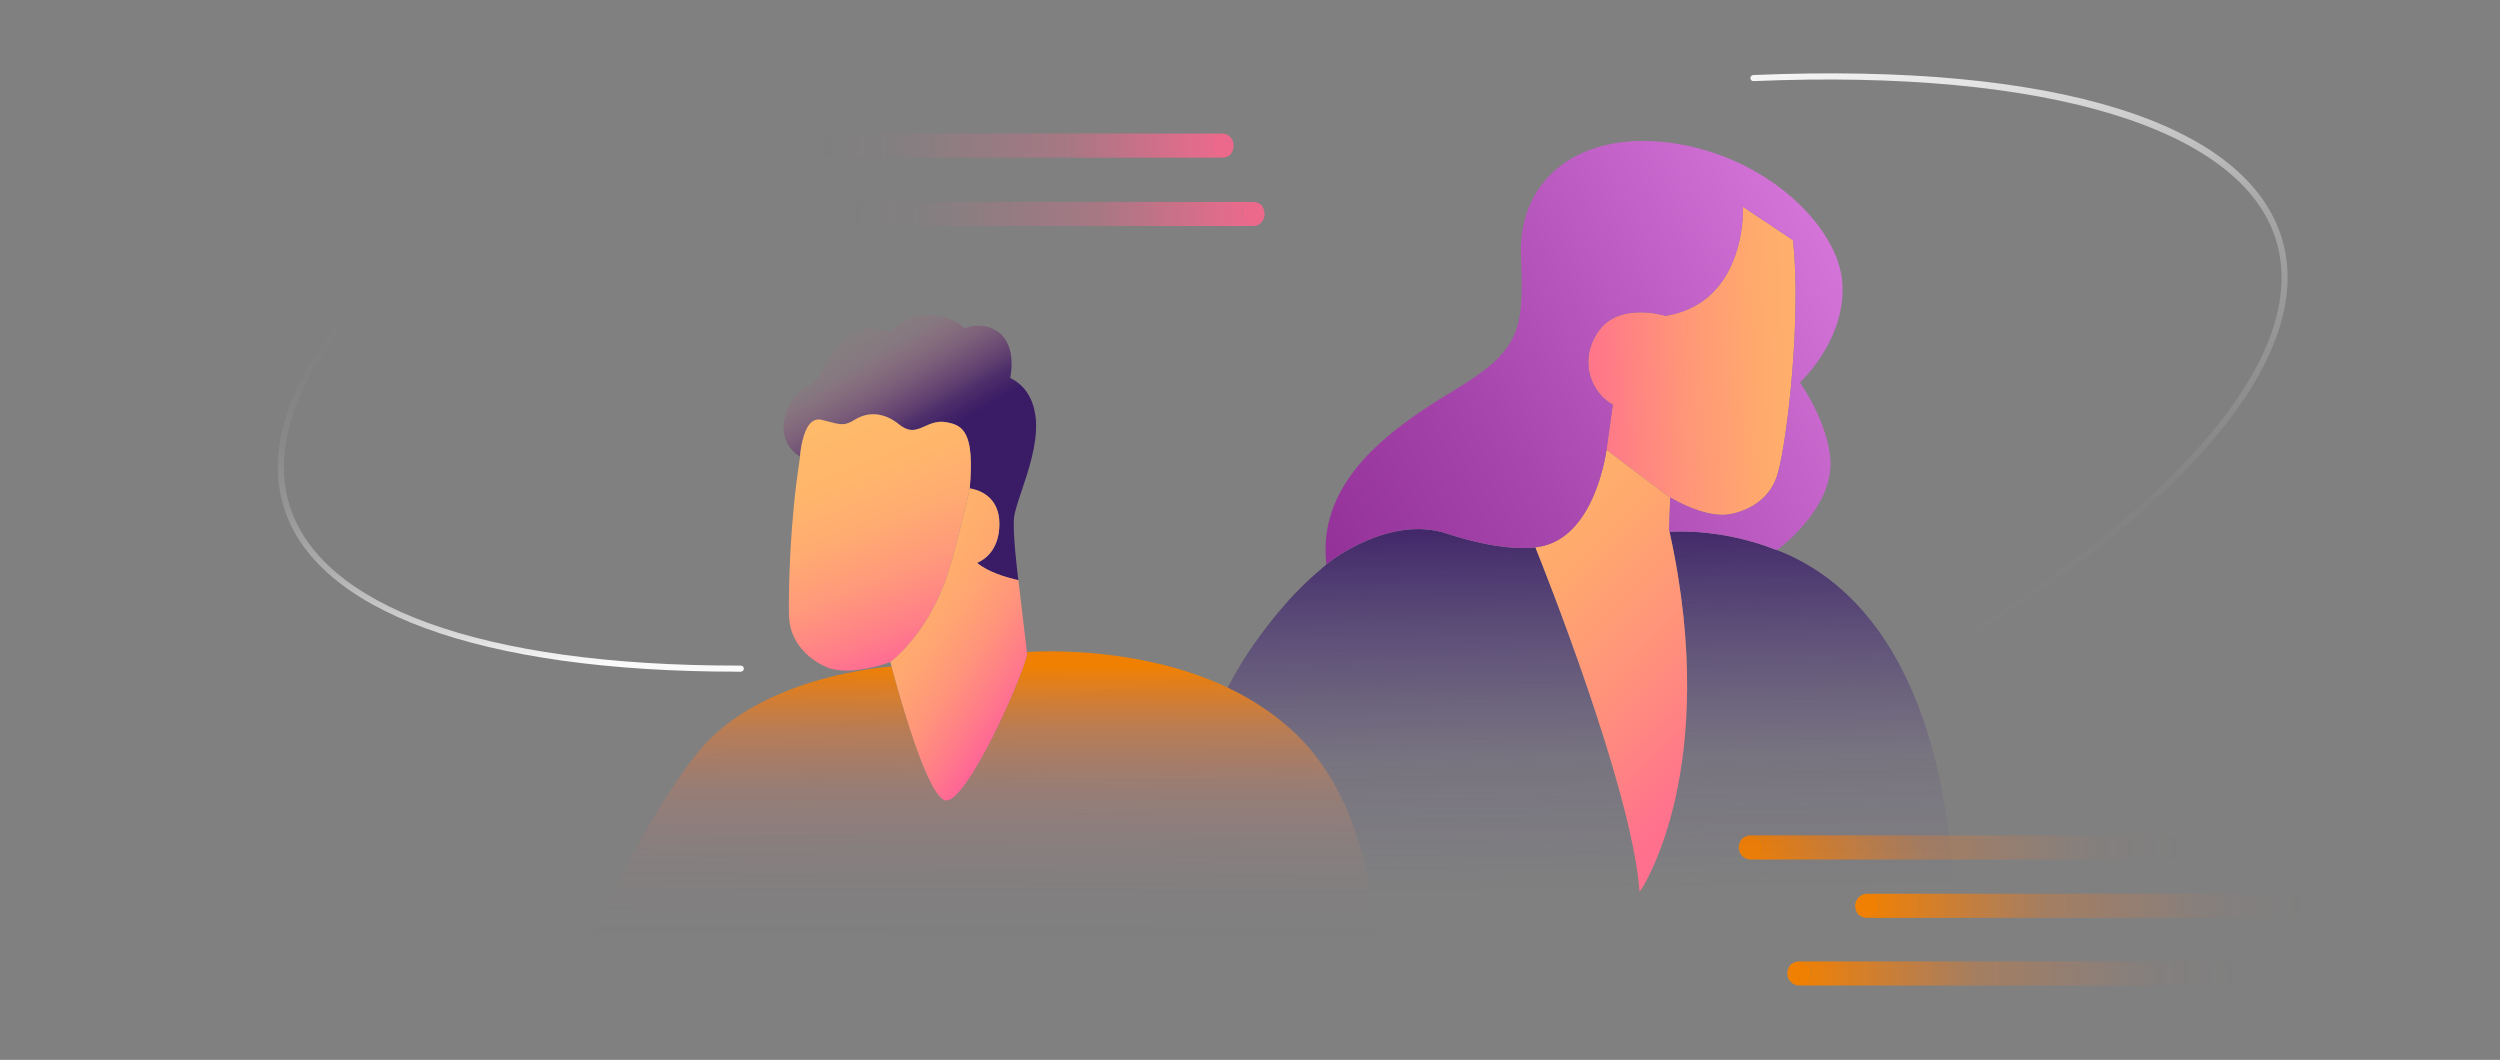 <svg xmlns="http://www.w3.org/2000/svg" xmlns:xlink="http://www.w3.org/1999/xlink" id="Camada_2" data-name="Camada 2" viewBox="0 0 727.59 308.46"><rect x="0" y="0" width="727.59" height="308.46" fill="#808080" stroke="none"/><defs><style>      .cls-1 {        fill: none;      }      .cls-1, .cls-2, .cls-3, .cls-4, .cls-5, .cls-6, .cls-7, .cls-8, .cls-9, .cls-10, .cls-11, .cls-12, .cls-13, .cls-14, .cls-15, .cls-16, .cls-17, .cls-18, .cls-19 {        stroke-width: 0px;      }      .cls-2 {        fill: url(#Gradiente_sem_nome_617-2);      }      .cls-3 {        fill: #000;      }      .cls-4 {        fill: url(#Gradiente_sem_nome_944-2);      }      .cls-5 {        fill: url(#Gradiente_sem_nome_944-3);      }      .cls-6 {        fill: url(#Gradiente_sem_nome_349);      }      .cls-7 {        fill: url(#Gradiente_sem_nome_617);      }      .cls-8 {        fill: url(#Gradiente_sem_nome_620);      }      .cls-9 {        fill: url(#Gradiente_sem_nome_622);      }      .cls-10 {        fill: url(#Gradiente_sem_nome_944);      }      .cls-11 {        fill: url(#Gradiente_sem_nome_840);      }      .cls-12 {        fill: url(#Gradiente_sem_nome_842);      }      .cls-13 {        fill: url(#Gradiente_sem_nome_848);      }      .cls-14 {        fill: url(#Gradiente_sem_nome_750);      }      .cls-15 {        fill: url(#Gradiente_sem_nome_792);      }      .cls-16 {        fill: #ed698c;      }      .cls-17 {        fill: #f08001;      }      .cls-18 {        fill: url(#Gradiente_sem_nome_1368);      }      .cls-19 {        fill: url(#Gradiente_sem_nome_1362);      }    </style><linearGradient id="Gradiente_sem_nome_840" data-name="Gradiente sem nome 840" x1="617.94" y1="181.26" x2="576.83" y2="2.72" gradientUnits="userSpaceOnUse"><stop offset="0" stop-color="#fff" stop-opacity="0"></stop><stop offset=".18" stop-color="rgba(255, 255, 255, .16)" stop-opacity=".16"></stop><stop offset=".59" stop-color="rgba(255, 255, 255, .55)" stop-opacity=".55"></stop><stop offset="1" stop-color="#fff" stop-opacity=".96"></stop></linearGradient><linearGradient id="Gradiente_sem_nome_842" data-name="Gradiente sem nome 842" x1="145.06" y1="58.32" x2="149.62" y2="193.89" gradientUnits="userSpaceOnUse"><stop offset="0" stop-color="#fff" stop-opacity="0"></stop><stop offset=".12" stop-color="rgba(255, 255, 255, .02)" stop-opacity=".02"></stop><stop offset=".25" stop-color="rgba(255, 255, 255, .07)" stop-opacity=".07"></stop><stop offset=".38" stop-color="rgba(255, 255, 255, .15)" stop-opacity=".15"></stop><stop offset=".51" stop-color="rgba(255, 255, 255, .27)" stop-opacity=".27"></stop><stop offset=".65" stop-color="rgba(255, 255, 255, .42)" stop-opacity=".42"></stop><stop offset=".78" stop-color="rgba(255, 255, 255, .6)" stop-opacity=".6"></stop><stop offset=".92" stop-color="rgba(255, 255, 255, .82)" stop-opacity=".82"></stop><stop offset="1" stop-color="#fff" stop-opacity=".96"></stop></linearGradient><linearGradient id="Gradiente_sem_nome_617" data-name="Gradiente sem nome 617" x1="533.19" y1="62.28" x2="650.76" y2="62.28" gradientTransform="translate(-285.95)" gradientUnits="userSpaceOnUse"><stop offset="0" stop-color="#ed698c" stop-opacity="0"></stop><stop offset=".19" stop-color="rgba(237, 105, 140, .17)" stop-opacity=".17"></stop><stop offset=".61" stop-color="rgba(237, 105, 140, .59)" stop-opacity=".59"></stop><stop offset="1" stop-color="#ed698c"></stop></linearGradient><linearGradient id="Gradiente_sem_nome_617-2" data-name="Gradiente sem nome 617" x1="-67.18" y1="-5586.54" x2="50.38" y2="-5586.54" gradientTransform="translate(305.42 -5544.17) scale(1 -1)" xlink:href="#Gradiente_sem_nome_617"></linearGradient><linearGradient id="Gradiente_sem_nome_944" data-name="Gradiente sem nome 944" x1="3024.41" y1="283.32" x2="3152.23" y2="283.32" gradientTransform="translate(3675.92) rotate(-180) scale(1 -1)" gradientUnits="userSpaceOnUse"><stop offset="0" stop-color="#ee754c" stop-opacity="0"></stop><stop offset=".19" stop-color="rgba(238, 118, 63, .17)" stop-opacity=".17"></stop><stop offset=".6" stop-color="rgba(239, 123, 32, .58)" stop-opacity=".58"></stop><stop offset="1" stop-color="#f08001"></stop></linearGradient><linearGradient id="Gradiente_sem_nome_944-2" data-name="Gradiente sem nome 944" x1="3040.92" y1="246.65" x2="3166.36" y2="246.65" xlink:href="#Gradiente_sem_nome_944"></linearGradient><linearGradient id="Gradiente_sem_nome_944-3" data-name="Gradiente sem nome 944" x1="2413.29" y1="-5807.79" x2="2541.12" y2="-5807.79" gradientTransform="translate(3084.56 -5544.17) rotate(-180)" xlink:href="#Gradiente_sem_nome_944"></linearGradient><linearGradient id="Gradiente_sem_nome_1368" data-name="Gradiente sem nome 1368" x1="281.3" y1="149.3" x2="241.19" y2="79.82" gradientUnits="userSpaceOnUse"><stop offset=".3" stop-color="#391c65"></stop><stop offset=".38" stop-color="rgba(70, 33, 103, .93)" stop-opacity=".93"></stop><stop offset=".51" stop-color="rgba(107, 49, 111, .72)" stop-opacity=".72"></stop><stop offset=".66" stop-color="rgba(166, 74, 124, .39)" stop-opacity=".39"></stop><stop offset=".8" stop-color="#ed698c" stop-opacity="0"></stop></linearGradient><linearGradient id="Gradiente_sem_nome_848" data-name="Gradiente sem nome 848" x1="283.38" y1="171.69" x2="283.15" y2="281.78" gradientUnits="userSpaceOnUse"><stop offset=".2" stop-color="#f08001"></stop><stop offset=".37" stop-color="rgba(239, 121, 41, .71)" stop-opacity=".71"></stop><stop offset=".53" stop-color="rgba(238, 115, 76, .46)" stop-opacity=".46"></stop><stop offset=".68" stop-color="rgba(237, 110, 103, .26)" stop-opacity=".26"></stop><stop offset=".81" stop-color="rgba(237, 107, 123, .12)" stop-opacity=".12"></stop><stop offset=".92" stop-color="rgba(237, 105, 135, .03)" stop-opacity=".03"></stop><stop offset=".99" stop-color="#ed698c" stop-opacity="0"></stop></linearGradient><linearGradient id="Gradiente_sem_nome_750" data-name="Gradiente sem nome 750" x1="242.63" y1="121.77" x2="271.71" y2="195.66" gradientUnits="userSpaceOnUse"><stop offset="0" stop-color="#ffba6a"></stop><stop offset=".22" stop-color="#ffb66b"></stop><stop offset=".42" stop-color="#ffab71"></stop><stop offset=".61" stop-color="#ff997b"></stop><stop offset=".8" stop-color="#ff7f88"></stop><stop offset=".98" stop-color="#ff5e9a"></stop><stop offset="1" stop-color="#ff5a9d"></stop></linearGradient><linearGradient id="Gradiente_sem_nome_792" data-name="Gradiente sem nome 792" x1="302.75" y1="204.07" x2="253.18" y2="168.71" gradientUnits="userSpaceOnUse"><stop offset="0" stop-color="#ff5a9d"></stop><stop offset=".18" stop-color="#ff788b"></stop><stop offset=".37" stop-color="#ff927c"></stop><stop offset=".56" stop-color="#ffa472"></stop><stop offset=".77" stop-color="#ffaf6c"></stop><stop offset="1" stop-color="#ffb36a"></stop></linearGradient><linearGradient id="Gradiente_sem_nome_622" data-name="Gradiente sem nome 622" x1="527.82" y1="103.9" x2="457.96" y2="107.17" gradientUnits="userSpaceOnUse"><stop offset="0" stop-color="#ffb26a"></stop><stop offset=".22" stop-color="#ffaa6d"></stop><stop offset=".54" stop-color="#ff9678"></stop><stop offset=".93" stop-color="#ff758a"></stop><stop offset="1" stop-color="#ff6f8e"></stop></linearGradient><linearGradient id="Gradiente_sem_nome_1362" data-name="Gradiente sem nome 1362" x1="460.48" y1="77.17" x2="463.96" y2="304.31" gradientUnits="userSpaceOnUse"><stop offset=".3" stop-color="#391c65"></stop><stop offset=".41" stop-color="rgba(61, 33, 108, .83)" stop-opacity=".83"></stop><stop offset=".63" stop-color="rgba(73, 47, 127, .39)" stop-opacity=".39"></stop><stop offset=".8" stop-color="#543d90" stop-opacity="0"></stop></linearGradient><linearGradient id="Gradiente_sem_nome_620" data-name="Gradiente sem nome 620" x1="506.01" y1="226.66" x2="378.17" y2="98.29" gradientUnits="userSpaceOnUse"><stop offset=".02" stop-color="#ff6f8e"></stop><stop offset=".23" stop-color="#ff907c"></stop><stop offset=".43" stop-color="#ffa86e"></stop><stop offset=".56" stop-color="#ffb26a"></stop></linearGradient><linearGradient id="Gradiente_sem_nome_349" data-name="Gradiente sem nome 349" x1="384.83" y1="162.24" x2="535.2" y2="75.43" gradientUnits="userSpaceOnUse"><stop offset="0" stop-color="#933199"></stop><stop offset=".35" stop-color="#a645ac"></stop><stop offset="1" stop-color="#d474d9"></stop></linearGradient></defs><g id="Camada_2-2" data-name="Camada 2"><rect class="cls-1" width="727.59" height="308.46"></rect></g><g id="Layer_1" data-name="Layer 1"><path class="cls-11" d="M575.58,183.95c-.29,0-.58-.15-.75-.41-.26-.41-.14-.96.28-1.22,64.51-40.64,96.37-81.47,87.42-112.02-9.62-32.84-66.51-50.3-152.17-46.69-.54.04-.9-.36-.93-.85-.02-.49.36-.9.85-.92,87.84-3.7,143.94,13.78,153.95,47.96,9.19,31.37-22.95,72.92-88.18,114.02-.15.09-.31.14-.47.14Z"></path><path class="cls-12" d="M214.42,195.48c-74.9,0-122.98-17.63-132-48.43-6.78-23.13,8.38-51.42,43.83-81.8.37-.32.93-.27,1.25.1.32.37.28.93-.1,1.25-34.88,29.89-49.85,57.54-43.28,79.95,8.79,29.99,56.25,47.16,130.29,47.16.4,0,.79,0,1.19,0h0c.49,0,.89.4.89.89s-.4.89-.89.89c-.39,0-.79,0-1.18,0Z"></path><g><g><path class="cls-7" d="M361.57,62.28c0-1.94,1.45-3.51,3.24-3.51h-114.21c-1.56,0-3,1.15-3.29,2.81-.4,2.24,1.18,4.2,3.17,4.2h114.33c-1.79,0-3.24-1.57-3.24-3.51Z"></path><path class="cls-16" d="M367.18,59.71c-3.46-2.86-7.38,1.38-4.74,5.14h0c3.46,2.86,7.38-1.38,4.74-5.14Z"></path><path class="cls-2" d="M352.57,42.37c0,1.94,1.45,3.51,3.24,3.51h-114.21c-1.56,0-3-1.15-3.29-2.81-.4-2.24,1.18-4.2,3.17-4.2h114.33c-1.79,0-3.24,1.57-3.24,3.51Z"></path><path class="cls-16" d="M358.17,44.94c-3.46,2.86-7.38-1.38-4.74-5.14h0c3.46-2.86,7.38,1.38,4.74,5.14Z"></path></g><g><path class="cls-10" d="M527.21,283.32c0-1.94-1.57-3.52-3.52-3.52h124.18c1.7,0,3.26,1.15,3.58,2.82.43,2.25-1.28,4.21-3.45,4.21h-124.31c1.94,0,3.52-1.57,3.52-3.52Z"></path><path class="cls-17" d="M521.11,280.74c3.77-2.87,8.02,1.39,5.15,5.15h0c-3.77,2.87-8.02-1.39-5.15-5.15Z"></path><path class="cls-4" d="M513.08,246.65c0-1.94-1.57-3.52-3.52-3.52h121.79c1.7,0,3.26,1.15,3.58,2.82.43,2.25-1.28,4.21-3.45,4.21h-121.92c1.94,0,3.52-1.57,3.52-3.52Z"></path><path class="cls-17" d="M506.99,244.07c3.77-2.87,8.02,1.39,5.15,5.15h0c-3.77,2.87-8.02-1.39-5.15-5.15Z"></path><path class="cls-5" d="M546.95,263.62c0,1.94-1.57,3.52-3.52,3.52h124.18c1.7,0,3.26-1.15,3.58-2.82.43-2.25-1.28-4.21-3.45-4.21h-124.31c1.94,0,3.52,1.57,3.52,3.52Z"></path><path class="cls-17" d="M540.86,266.2c3.77,2.87,8.02-1.39,5.15-5.15h0c-3.77-2.87-8.02,1.39-5.15,5.15Z"></path></g></g><g><path class="cls-1" d="M259.13,192.68s.22-.16.58-.46c-.19.15-.4.32-.58.46Z"></path><path class="cls-1" d="M282.23,142.14s-.07.19-.1.54c.08-.39.12-.59.1-.54Z"></path><path class="cls-18" d="M297.29,143c2.03-6.03,4.55-13.52,4.23-20.21-.07-1.38-.26-2.6-.53-3.71-1.47-6.13-5.51-8.42-6.99-9.06.44-2.2,1.63-10.31-4.09-13.82-3.93-2.42-7.88-1.18-9.16-.67-1.17-1.12-5.46-4.59-12.64-3.69-5.51.7-8.01,3.59-8.81,4.77-2.06-.81-9.72-3.27-14.82,2.82-2.46,2.95-3.6,5.29-4.51,7.17-1.2,2.48-2.07,4.27-5.27,6.08-2.42,1.36-4.38,3.71-5.53,6.39-.72,1.67-1.12,3.47-1.12,5.26,0,3.67,1.71,6.68,4.76,8.53.03-.35.08-.82.15-1.39.34-2.66,1.24-7.17,3.43-8.78.81-.59,1.72-.77,2.71-.51l1.54.4c4.21,1.11,5.21,1.37,8.12-.43,4.09-2.52,8.65-2.04,12.86,1.34,3.15,2.53,5.09,1.66,7.55.56,1.7-.76,3.61-1.62,6.06-1.19l.19.03c4.76.82,8.27,2.8,6.8,19.25,2.1.32,8.73,2.01,8.64,10.48-.08,7.59-4.43,10.33-6.48,11.2,3.15,2.7,8.61,4.22,10.7,4.73.52.13.84.19.86.2l.44.09c-.29-2.32-1.69-13.74-1.26-18.17.17-1.73,1.09-4.48,2.17-7.66Z"></path><path class="cls-13" d="M377.72,214.14c-27.3-26.92-73.11-24.76-78.86-24.37l.08.71-.03.11c-.03.13-.08.29-.12.44-2.48,9.13-17.41,41.96-23.35,41.96-4.95,0-12.73-26.99-15.65-37.79-.12-.44-.23-.85-.33-1.23-2.49.2-10.86,1.05-20.74,3.83-10.88,3.07-25.86,9.19-35.43,20.93-18.2,22.32-37.37,67.1-37.56,67.82l-.15.56h234.94l.02-.37c.04-.73,3.11-47.02-22.84-72.6Z"></path><path class="cls-14" d="M275.12,169.14c2.4-6.48,6.33-23.24,7.01-26.45.03-.35.07-.55.1-.54,1.48-16.45-2.04-18.43-6.8-19.25l-.19-.03c-2.45-.43-4.37.44-6.06,1.19-2.46,1.1-4.4,1.97-7.55-.56-4.21-3.38-8.77-3.85-12.86-1.34-2.91,1.8-3.91,1.54-8.12.43l-1.54-.4c-.99-.25-1.9-.08-2.71.51-2.19,1.61-3.09,6.12-3.43,8.78-.07.56-.12,1.04-.15,1.39-.03.36-.05.61-.05.65-2.84,17.98-3.31,37.57-3.16,45.41.22,11.64,11.57,15.48,11.68,15.52,1.58.52,3.32.72,5.1.72,5.32,0,10.87-1.82,12.74-2.49.18-.14.39-.3.58-.46,2.18-1.79,10.21-9.06,15.41-23.08Z"></path><path class="cls-15" d="M298.86,189.77l-2.42-20.5v-.02s-.03-.19-.06-.42l-.44-.09s-.34-.07-.86-.2c-2.09-.51-7.54-2.03-10.7-4.73,2.05-.87,6.39-3.61,6.48-11.2.09-8.46-6.54-10.15-8.64-10.48.02-.05-.02.15-.1.54-.68,3.21-4.61,19.97-7.01,26.45-5.19,14.02-13.23,21.3-15.41,23.08-.36.3-.58.46-.58.46.1.38.22.82.34,1.3.1.38.21.79.33,1.23,2.92,10.8,10.7,37.79,15.65,37.79,5.94,0,20.87-32.83,23.35-41.96.04-.15.09-.3.12-.44l.03-.11-.08-.71Z"></path></g><g><polygon class="cls-3" points="485.88 142.48 485.87 142.47 485.86 142.46 485.88 142.48 485.88 142.48"></polygon><path class="cls-1" d="M485.16,143.5c.07.04.4.25.93.56,2.43,1.43,9.21,5.06,15.24,5.06.33,0,.66-.01.98-.03.12,0,12.06-.94,15.14-12.17,2.95-10.77,6.75-45.83,4.41-67.45l-.03-.29-14.62-9.76.03,1.21c0,.07.16,6.79-2.56,13.91-3.61,9.45-10.32,15.05-19.94,16.66-1.53-.45-13.5-3.66-19.29,4.17-2.84,3.85-3.82,8.36-2.78,12.71.92,3.84,3.42,7.16,6.72,8.96l-1.79,12.85-.05.34,17.6,13.25Z"></path><path class="cls-9" d="M521.86,70.2l-.03-.29-14.62-9.76.03,1.21c0,.07.16,6.79-2.56,13.91-3.61,9.45-10.32,15.05-19.94,16.66-1.53-.45-13.5-3.66-19.29,4.17-2.84,3.85-3.82,8.36-2.78,12.71.92,3.84,3.42,7.16,6.72,8.96l-1.79,12.85-.05.34,17.6,13.25c.07.04.4.25.93.56,2.43,1.43,9.21,5.06,15.24,5.06.33,0,.66-.01.98-.03.12,0,12.06-.94,15.14-12.17,2.95-10.77,6.75-45.83,4.41-67.45ZM485.88,143.19l-.02-.02s.01.01.01.01h0s0,0,0,0Z"></path><path class="cls-19" d="M517.16,160.08l-.37-.09c-15-5.88-27.85-5.4-30.89-5.18,7.74,35.01,5.28,61.13,1.83,76.9-3.78,17.25-9.53,26.26-9.59,26.35l-.98,1.51-.17-1.8c-2.75-29.83-27.81-92.7-30.13-98.46-2.13.29-10.79.95-25.79-4.02-16.59-5.49-33.98,8.13-34.16,8.27l-.91.73c-2.66,2.48-8.87,6.78-18.82,20.08-3.19,4.26-6.6,9.42-9.88,15.75,7.3,3.46,14.32,8.02,20.42,14.03,13.68,13.49,19.29,32.73,21.53,48.02h168.45s.6,0,.6,0l.03-.6c.05-.92,1.28-81.17-51.17-101.48Z"></path><path class="cls-8" d="M485.79,153.55l.3-8.77c-.53-.31-.86-.52-.93-.56l-17.6-13.25.05-.34c-.1.65-3.38,26.15-19.96,28.56l-.52.08-.27.04c2.32,5.76,27.38,68.63,30.13,98.46l.17,1.8.98-1.51c.06-.09,5.81-9.1,9.59-26.35,3.45-15.77,5.91-41.89-1.83-76.9-.05-.21-.08-.41-.13-.62l.02-.62Z"></path><path class="cls-6" d="M523.84,111.33c2.29-2.22,13.37-13.8,12.35-29-1.09-16.15-21.8-36.85-49.76-40.73-14.05-1.95-26.19,1-34.2,8.29-6.72,6.12-10.02,14.75-9.56,24.96.99,22.03-.53,27.38-20.22,39.21-19.05,11.46-38.24,26.19-36.57,48.63.01.14.11,1.59.11,1.59l.91-.73c.17-.14,17.56-13.76,34.16-8.27,15,4.96,23.65,4.3,25.79,4.02l.27-.04.52-.08c16.58-2.41,19.87-27.91,19.96-28.56l1.79-12.85c-3.3-1.8-5.8-5.12-6.72-8.96-1.05-4.35-.06-8.86,2.78-12.71,5.78-7.84,17.75-4.62,19.29-4.17,9.62-1.61,16.33-7.22,19.94-16.66,2.72-7.12,2.56-13.85,2.56-13.91l-.03-1.21,14.62,9.76.03.29c2.34,21.62-1.46,56.68-4.41,67.45-3.08,11.23-15.02,12.16-15.14,12.17-.32.02-.65.03-.98.03-6.03,0-12.8-3.63-15.24-5.06l-.3,8.77-.02.62c.05.21.08.41.13.62,3.05-.22,15.89-.7,30.89,5.18l.37.09.23-.17c.09-.07.48-.35,1.04-.81,3.67-2.96,15.62-13.64,14.21-26.22-1.11-9.93-7.29-19.38-8.8-21.55Z"></path></g></g></svg>